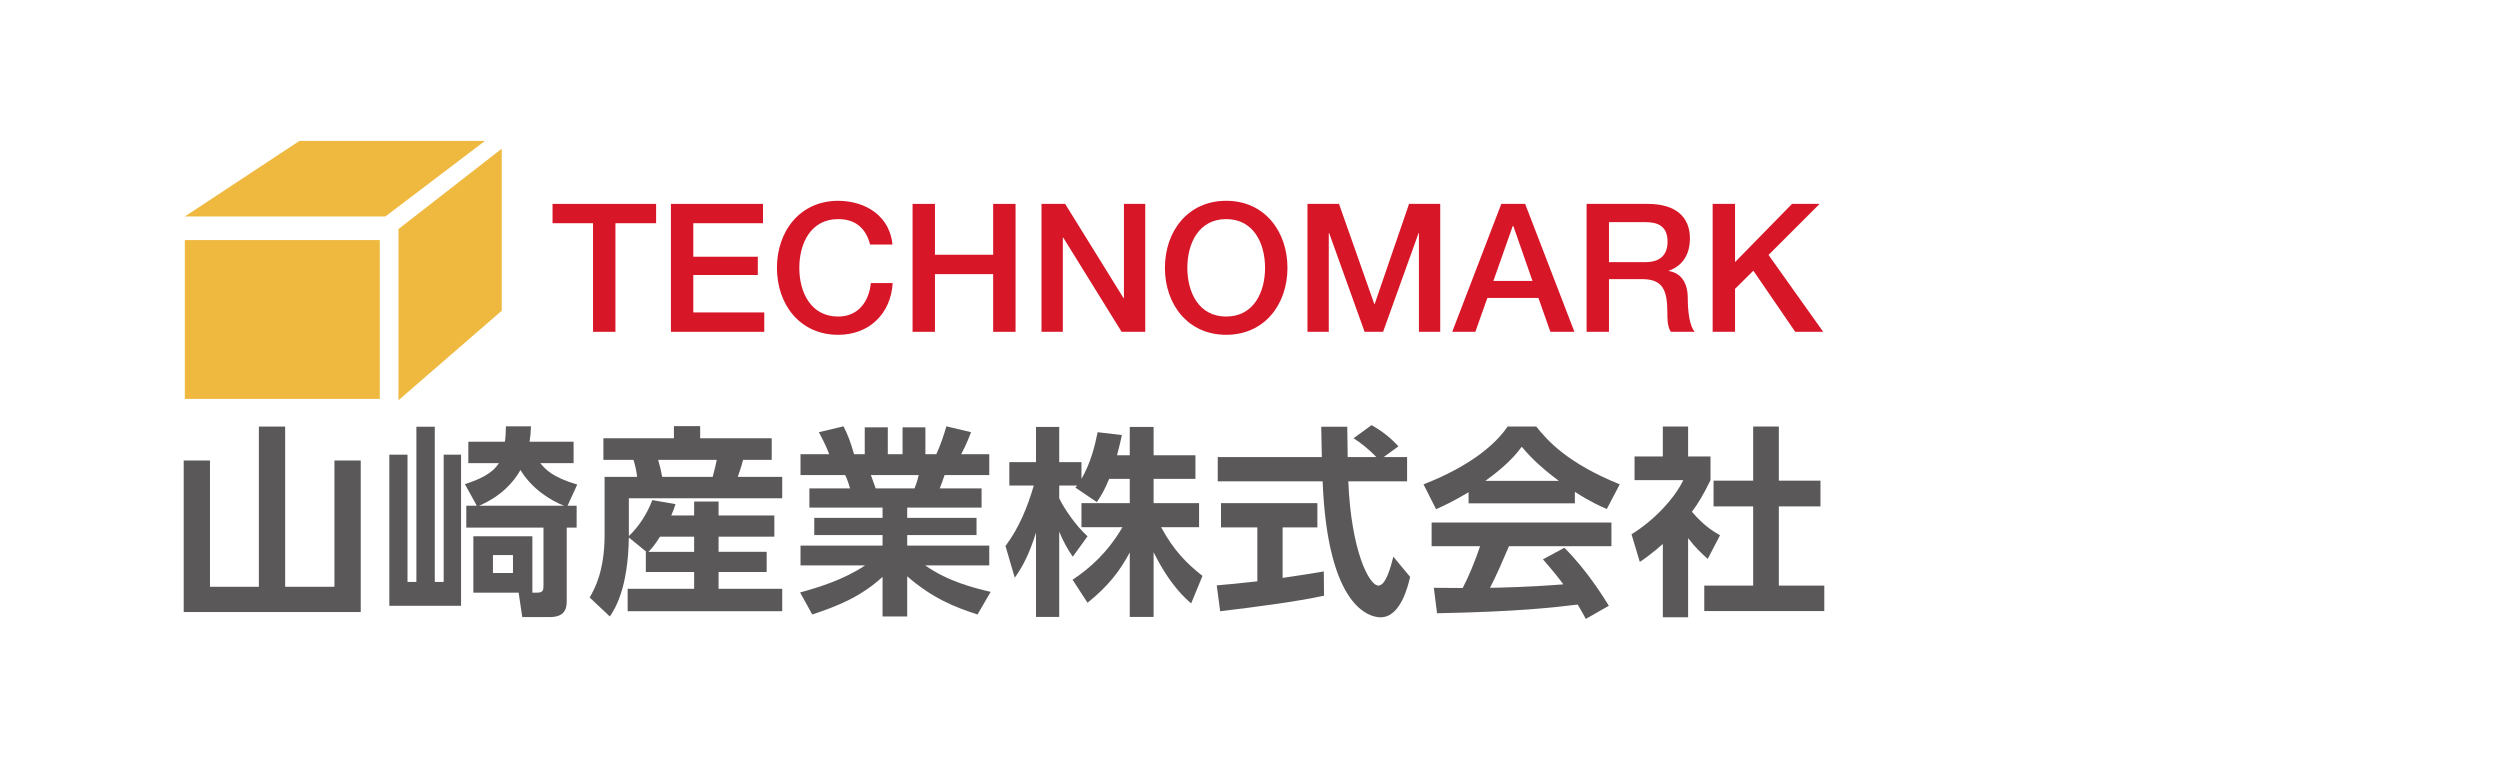 <svg enable-background="new 0 0 272.463 82.889" height="82.889" viewBox="0 0 272.463 82.889" width="272.463" xmlns="http://www.w3.org/2000/svg"><g fill="#d71627"><path d="m60.219 22.221h11.287v2.106h-4.433v11.836h-2.441v-11.836h-4.413z"/><path d="m73.121 22.221h10.035v2.106h-7.596v3.653h7.03v1.99h-7.03v4.08h7.734v2.113h-10.173z"/><path d="m94.827 26.65c-.407-1.599-1.442-2.771-3.473-2.771-2.988 0-4.24 2.637-4.24 5.311 0 2.675 1.252 5.309 4.24 5.309 2.169 0 3.357-1.621 3.555-3.651h2.382c-.199 3.339-2.56 5.642-5.937 5.642-4.181 0-6.678-3.316-6.678-7.3 0-3.982 2.498-7.306 6.678-7.306 3.141.026 5.622 1.762 5.916 4.766z"/><path d="m99.457 22.221h2.439v5.542h6.344v-5.542h2.44v13.942h-2.44v-6.288h-6.344v6.288h-2.439z"/><path d="m113.509 22.221h2.576l6.365 10.272h.042v-10.272h2.323v13.942h-2.576l-6.35-10.252h-.057v10.252h-2.323z"/><path d="m133.636 23.879c2.987 0 4.237 2.639 4.237 5.31 0 2.676-1.25 5.31-4.237 5.31s-4.234-2.634-4.234-5.31c0-2.671 1.247-5.31 4.234-5.31m0-1.995c-4.176 0-6.677 3.323-6.677 7.305 0 3.984 2.501 7.3 6.677 7.3 4.179 0 6.677-3.315 6.677-7.3 0-3.982-2.498-7.305-6.677-7.305"/><path d="m142.495 22.221h3.436l3.847 10.912h.041l3.748-10.912h3.396v13.942h-2.322v-10.76h-.037l-3.869 10.76h-2.012l-3.864-10.76h-.043v10.76h-2.321z"/><path d="m164.869 24.623h.038.021l2.089 5.992h-4.259zm-6.598 11.539h2.52l1.311-3.695h5.562l1.305 3.695h2.62l-5.371-13.941h-2.596z"/><path d="m175.354 24.211h3.964c1.268 0 2.421.354 2.421 2.131 0 1.463-.843 2.224-2.384 2.224h-4.001zm-2.439 11.951h2.439v-5.743h3.588c2.249 0 2.777 1.135 2.777 3.694 0 .677 0 1.441.369 2.049h2.616c-.527-.566-.763-2.049-.763-3.669 0-2.207-1.23-2.835-2.069-2.955v-.036c.448-.155 2.305-.836 2.305-3.512 0-2.365-1.562-3.769-4.606-3.769h-6.656z"/><path d="m186.654 22.221h2.44v6.345l6.208-6.345h3.009l-5.566 5.564 5.956 8.378h-3.048l-4.563-6.663-1.996 1.976v4.687h-2.44z"/></g><path d="m20.143 26.164h21.249v17.31h-21.249z" fill="#efb940"/><path d="m20.143 23.593h21.856l10.857-8.236h-20.221z" fill="#efb940"/><path d="m43.428 24.963 11.256-8.759v17.659l-11.256 9.757" fill="#efb940"/><path d="m31.078 46.489v17.461h5.371v-13.762h2.865v16.514h-19.293v-16.514h2.863v13.762h5.329v-17.461z" fill="#5a5858"/><path d="m44.412 49.549v13.874h.968v-16.913h2.005v16.913h.97v-13.874h1.893v16.473h-7.818v-16.473zm18.433 5.571v2.379h-1.08v7.906c0 .659 0 1.849-1.849 1.849h-2.996l-.396-2.665h-4.934v-6.145h6.43v6.145h.529c.661 0 .682-.307.682-.812v-6.277h-8.411v-2.38h1.146l-1.299-2.356c1.563-.507 2.995-1.144 3.699-2.289h-3.326v-2.336h3.985c.089-.596.089-.923.11-1.674h2.731c-.022.661-.043.991-.153 1.674h4.8v2.336h-3.634c.551.66 1.322 1.54 4.032 2.333l-1.059 2.312zm-1.366 0c-1.476-.572-3.524-1.85-4.757-3.898-.704 1.279-2.093 2.864-4.516 3.898zm-5.571 5.373h-2.183v1.958h2.183z" fill="#5a5858"/><path d="m70.449 60.142-1.915-1.564c-.086 5.616-1.54 7.818-2.07 8.611l-2.201-2.07c.485-.837 1.628-2.795 1.628-6.807v-6.342h3.547c-.087-.702-.198-1.188-.396-1.848h-3.281v-2.358h7.686v-1.32h2.86v1.32h7.798v2.358h-3.125c-.155.659-.463 1.519-.574 1.848h4.844v2.336h-16.715v4.117c1.147-1.078 2.049-2.555 2.556-3.92l2.531.441c-.132.396-.221.66-.463 1.233h2.49v-1.519h2.664v1.519h6.079v2.313h-6.079v1.65h5.242v2.201h-5.242v1.826h6.937v2.447h-16.847v-2.447h7.246v-1.826h-5.264v-2.201h.064zm5.2 0v-1.65h-3.723c-.593.945-.859 1.233-1.255 1.65zm-3.92-10.02c.24.858.264.945.44 1.848h5.505c.266-1.013.375-1.495.439-1.848z" fill="#5a5858"/><path d="m106.536 66.969c-2.401-.772-4.889-1.74-7.664-4.161v4.379h-2.687v-4.317c-2.42 2.226-5.065 3.239-7.663 4.099l-1.322-2.399c2.071-.574 4.756-1.39 7.09-2.953h-7.045v-2.158h8.94v-1.146h-7.443v-1.87h7.443v-1.123h-7.974v-2.093h4.428c-.065-.286-.353-1.146-.528-1.452h-4.867v-2.271h3.125c-.15-.418-.416-1.079-1.123-2.401l2.687-.64c.528 1.06.771 1.743 1.146 3.041h1.165v-2.929h2.512v2.929h1.608v-2.929h2.489v2.929h1.188c.42-.882.861-2.201 1.101-3.041l2.688.64c-.089.22-.507 1.367-1.08 2.401h3.063v2.271h-4.868c-.288.812-.354 1.033-.53 1.452h4.561v2.093h-8.105v1.123h7.555v1.87h-7.555v1.146h8.942v2.158h-6.985c2.447 1.739 5.332 2.467 7.138 2.887zm-6.871-13.742c.131-.31.287-.706.462-1.452h-5.216c.086.196.439 1.232.526 1.452z" fill="#5a5858"/><path d="m120.881 52.191c-.55 1.343-.946 1.939-1.343 2.532l-2.336-1.584c.09-.111.134-.154.178-.222h-1.94v1.39c.466.989 1.72 2.906 3.086 4.139l-1.609 2.224c-.617-.879-1.08-1.762-1.478-2.73v9.296h-2.53v-9.186c-.748 2.357-1.387 3.589-2.313 4.912l-1.013-3.457c1.476-1.962 2.402-4.252 3.084-6.587h-2.665v-2.555h2.907v-3.832h2.53v3.832h2.424v1.828c1.013-1.739 1.476-3.655 1.762-5.087l2.642.309c-.131.616-.24 1.123-.527 2.202h1.387v-3.084h2.599v3.084h4.558v2.576h-4.558v2.643h4.955v2.621h-4.139c1.387 2.556 2.797 3.963 4.512 5.308l-1.233 2.993c-.595-.508-2.289-1.938-4.095-5.571v7.051h-2.599v-7.028c-1.057 1.961-2.246 3.59-4.602 5.483l-1.63-2.51c1.894-1.256 3.808-2.948 5.438-5.726h-4.47v-2.621h5.264v-2.643z" fill="#5a5858"/><path d="m132.607 63.796c1.278-.11 2.509-.219 4.426-.44v-5.878h-3.963v-2.646h10.504v2.646h-3.787v5.505c1.869-.266 3.302-.506 4.49-.705l.023 2.645c-3.085.659-7.289 1.21-11.321 1.693zm18.191-13.981h2.554v2.64h-6.407c.307 7.556 2.266 11.365 3.278 11.365.794 0 1.322-1.917 1.631-3.149l1.828 2.2c-.221.973-1.036 4.406-3.216 4.406-1.165 0-5.77-.991-6.32-14.822h-11.429v-2.64h11.343c-.023-.619-.066-2.845-.066-3.306h2.837c0 .354.024 1.894.048 3.306h3.126c-.794-.816-1.586-1.479-2.489-2.052l1.959-1.43c1.103.618 2.05 1.343 2.933 2.312z" fill="#5a5858"/><path d="m160.055 53.647c-1.763 1.054-2.865 1.539-3.545 1.847l-1.366-2.706c5.352-2.094 7.969-4.538 9.16-6.299h3.129c1.188 1.496 3.345 3.963 9.093 6.299l-1.409 2.687c-.703-.308-1.784-.773-3.479-1.873v1.255h-11.583zm12.772 13.806c-.242-.441-.397-.773-.881-1.565-2.842.331-6.43.772-15.329.948l-.352-2.774c.287 0 2.644.021 3.148.021.641-1.213 1.388-3.019 1.895-4.559h-5.282v-2.575h19.595v2.575h-11.162c-.839 1.959-1.39 3.215-2.071 4.537.707 0 4.384-.089 7.992-.375-.483-.661-1.055-1.387-2.221-2.729l2.333-1.257c2.51 2.488 4.385 5.571 4.847 6.32zm-2.931-15.043c-2.378-1.762-3.479-3.038-4.05-3.721-1.058 1.476-2.624 2.751-3.966 3.721z" fill="#5a5858"/><path d="m183.979 67.276h-2.755v-7.991c-1.122.99-1.869 1.519-2.51 1.958l-.902-3.017c2.488-1.521 4.734-3.966 5.639-5.901h-5.309v-2.576h3.082v-3.26h2.755v3.26h2.443v2.576c-.771 1.583-1.343 2.532-2.026 3.454 1.39 1.609 2.38 2.16 3.062 2.558l-1.342 2.574c-.662-.594-1.39-1.274-2.137-2.266zm7.091-20.787h2.797v5.899h4.537v2.799h-4.537v8.632h4.954v2.776h-13.081v-2.776h5.33v-8.632h-4.317v-2.799h4.317z" fill="#5a5858"/></svg>